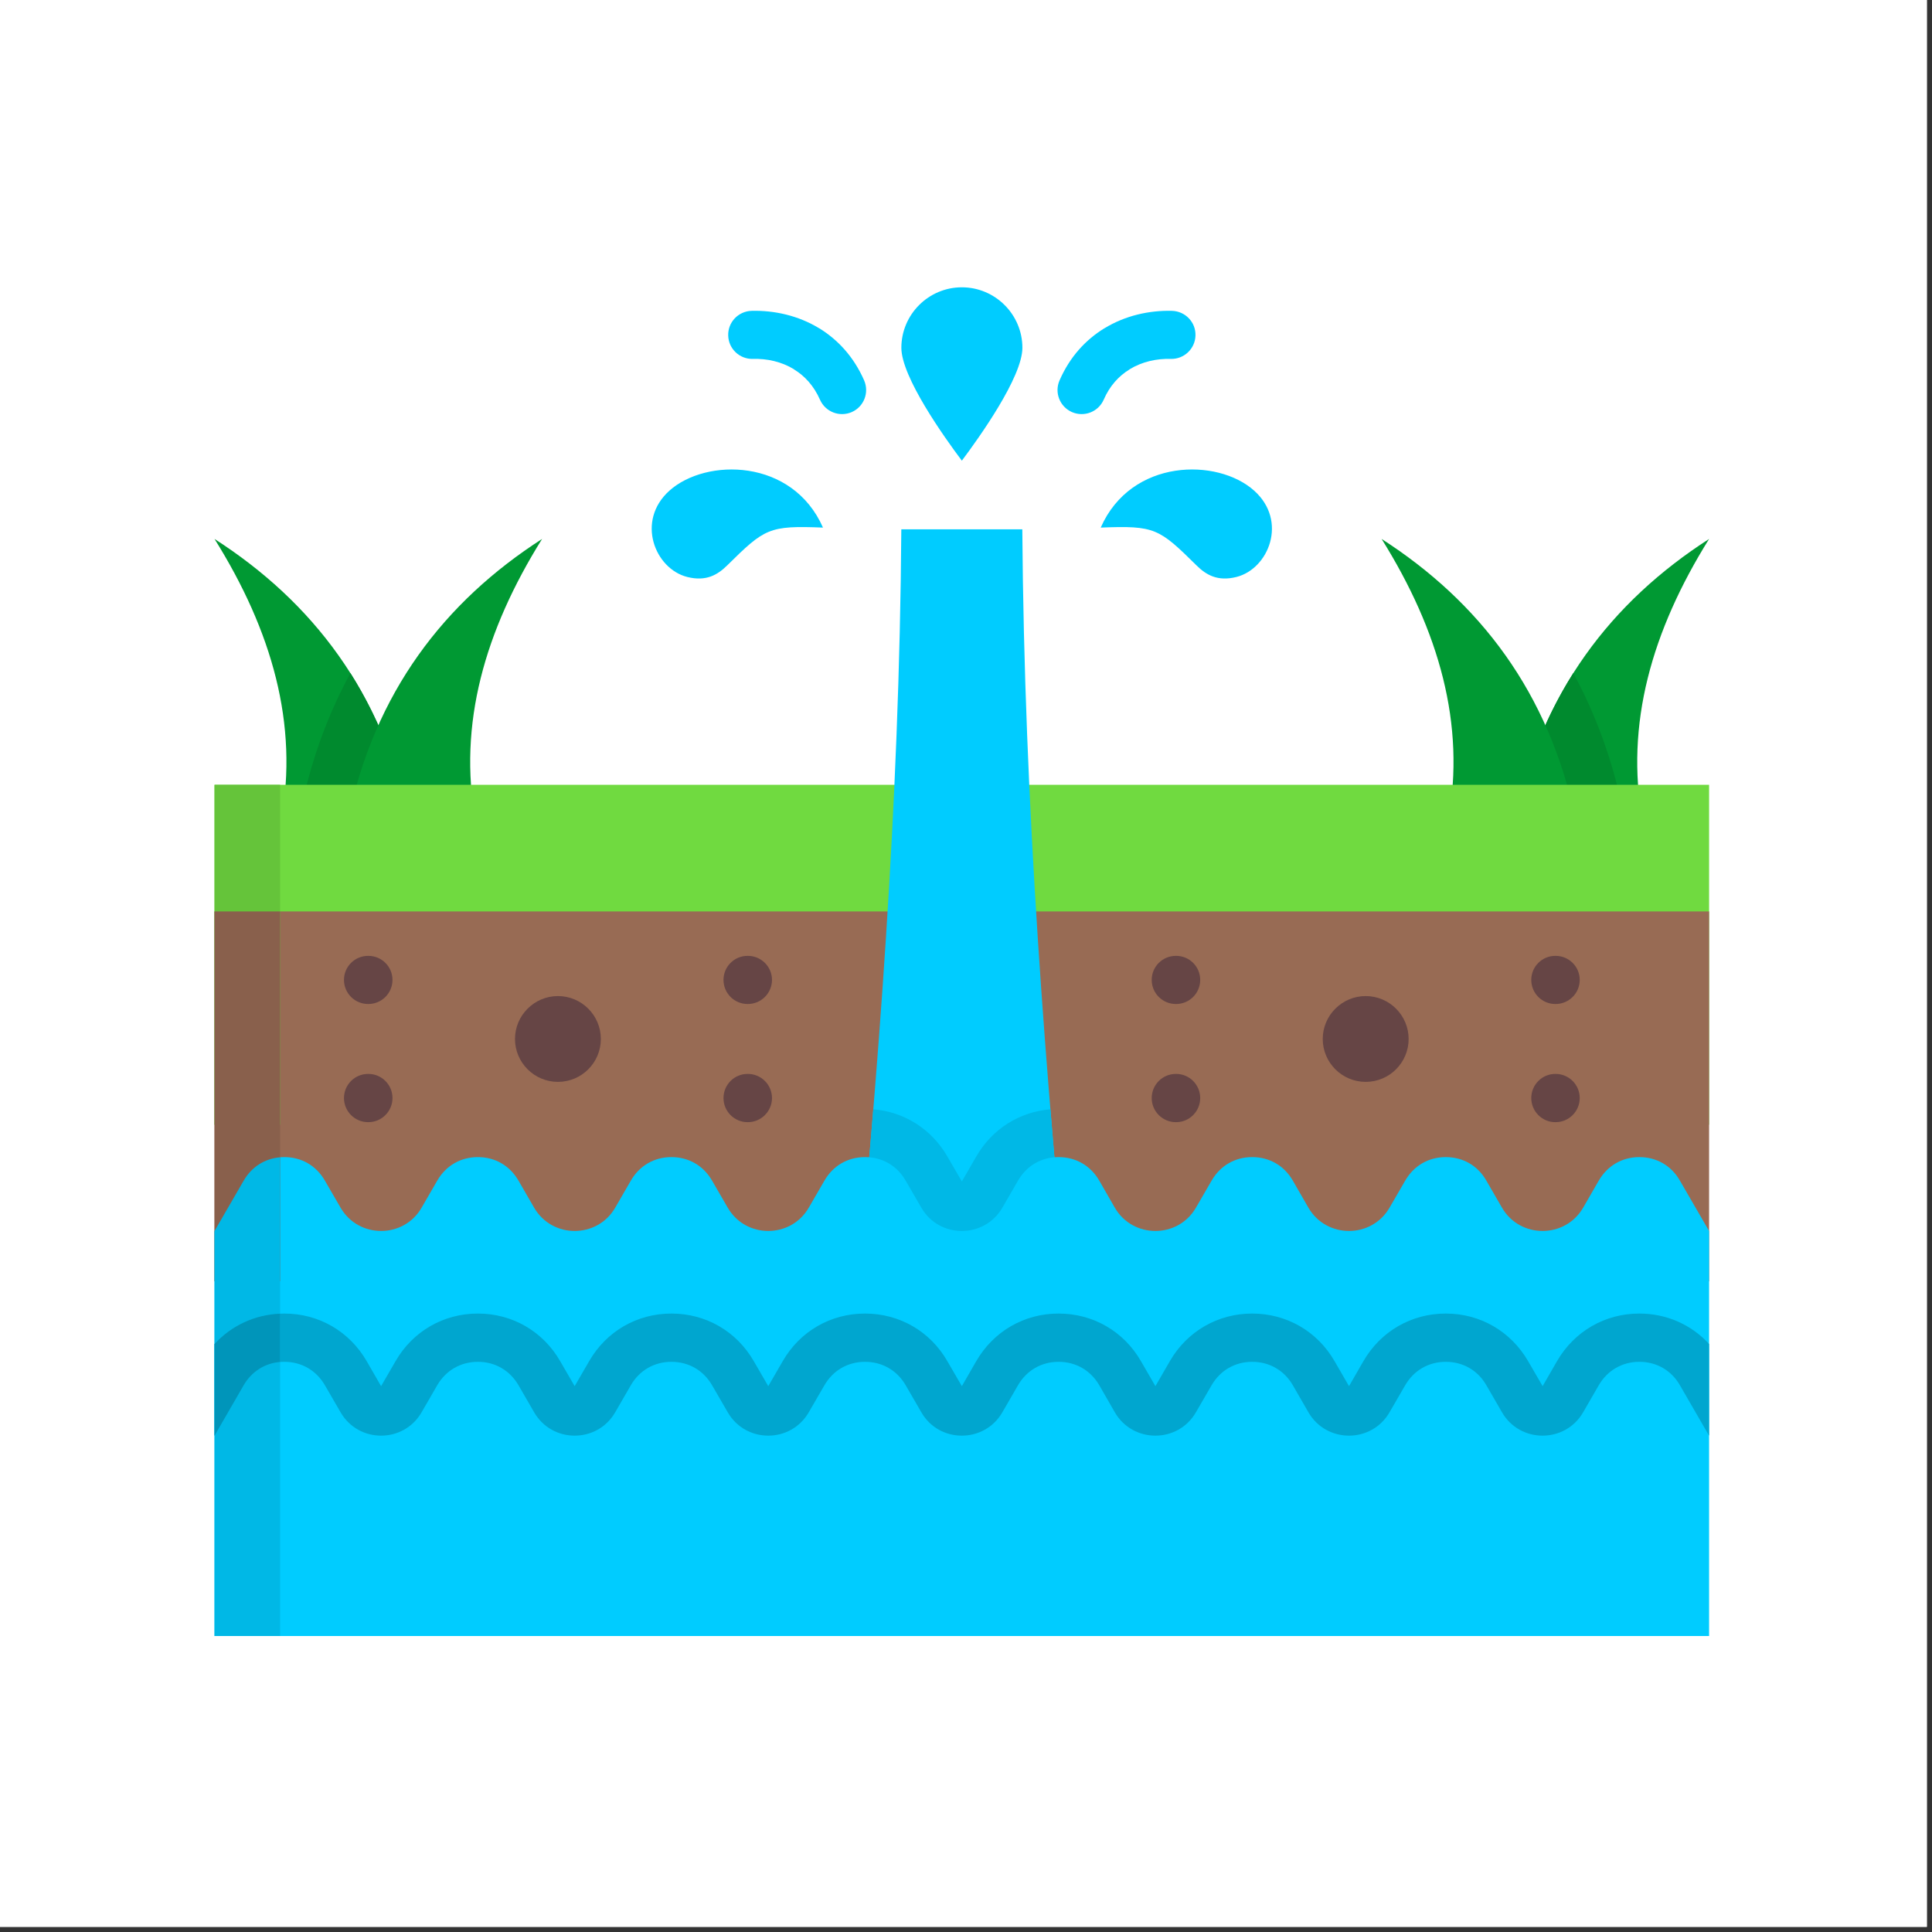 <?xml version="1.0" encoding="UTF-8"?> <svg xmlns="http://www.w3.org/2000/svg" xmlns:xlink="http://www.w3.org/1999/xlink" width="250" zoomAndPan="magnify" viewBox="0 0 187.5 187.5" height="250" preserveAspectRatio="xMidYMid meet" version="1.0"><rect x="0" y="0" width="187.5" height="187.5" fill="#333333" stroke="none"/><defs><g></g><clipPath id="b221e8316b"><path d="M 20.785 52 L 40 52 L 40 80 L 20.785 80 Z M 20.785 52 " clip-rule="nonzero"></path></clipPath><clipPath id="a7c4117fd3"><path d="M 147 52 L 165.898 52 L 165.898 80 L 147 80 Z M 147 52 " clip-rule="nonzero"></path></clipPath><clipPath id="a7c60bd4b7"><path d="M 20.785 76 L 165.898 76 L 165.898 110 L 20.785 110 Z M 20.785 76 " clip-rule="nonzero"></path></clipPath><clipPath id="1795b9498e"><path d="M 20.785 88 L 165.898 88 L 165.898 125 L 20.785 125 Z M 20.785 88 " clip-rule="nonzero"></path></clipPath><clipPath id="b8ee69ba61"><path d="M 20.785 112 L 165.898 112 L 165.898 158.777 L 20.785 158.777 Z M 20.785 112 " clip-rule="nonzero"></path></clipPath><clipPath id="c629ab6cf4"><path d="M 20.785 127 L 165.898 127 L 165.898 140 L 20.785 140 Z M 20.785 127 " clip-rule="nonzero"></path></clipPath><clipPath id="178a683694"><path d="M 20.785 76 L 28 76 L 28 110 L 20.785 110 Z M 20.785 76 " clip-rule="nonzero"></path></clipPath><clipPath id="7366db6ac3"><path d="M 20.785 88 L 28 88 L 28 125 L 20.785 125 Z M 20.785 88 " clip-rule="nonzero"></path></clipPath><clipPath id="1981730286"><path d="M 20.785 112 L 28 112 L 28 158.777 L 20.785 158.777 Z M 20.785 112 " clip-rule="nonzero"></path></clipPath><clipPath id="63d9440d54"><path d="M 20.785 127 L 28 127 L 28 140 L 20.785 140 Z M 20.785 127 " clip-rule="nonzero"></path></clipPath><clipPath id="81bfd90d84"><path d="M 87 27.875 L 100 27.875 L 100 45 L 87 45 Z M 87 27.875 " clip-rule="nonzero"></path></clipPath></defs><path fill="#ffffff" d="M 0 0 L 187 0 L 187 187 L 0 187 Z M 0 0 " fill-opacity="1" fill-rule="nonzero"></path><path fill="#ffffff" d="M 0 0 L 187 0 L 187 187 L 0 187 Z M 0 0 " fill-opacity="1" fill-rule="nonzero"></path><g clip-path="url(#b221e8316b)"><path fill="#009933" d="M 27.273 79.664 C 28.996 70.301 26.387 61.207 20.82 52.305 C 30.285 58.387 37.113 67.184 39.68 79.664 Z M 27.273 79.664 " fill-opacity="1" fill-rule="evenodd"></path></g><path fill="#008a2e" d="M 34.008 65.324 C 36.621 69.461 38.555 74.203 39.68 79.664 L 28.98 79.664 L 29.172 78.723 C 30.172 73.852 31.793 69.387 34.008 65.324 Z M 34.008 65.324 " fill-opacity="1" fill-rule="evenodd"></path><path fill="#009933" d="M 46.156 79.664 C 44.434 70.301 47.051 61.207 52.609 52.305 C 43.152 58.387 36.324 67.184 33.758 79.664 Z M 46.156 79.664 " fill-opacity="1" fill-rule="evenodd"></path><g clip-path="url(#a7c4117fd3)"><path fill="#009933" d="M 159.414 79.664 C 157.699 70.301 160.309 61.207 165.867 52.305 C 156.41 58.387 149.582 67.184 147.012 79.664 Z M 159.414 79.664 " fill-opacity="1" fill-rule="evenodd"></path></g><path fill="#008a2e" d="M 152.688 65.324 C 150.074 69.461 148.133 74.203 147.016 79.664 L 157.715 79.664 L 157.523 78.723 C 156.516 73.852 154.898 69.387 152.688 65.324 Z M 152.688 65.324 " fill-opacity="1" fill-rule="evenodd"></path><path fill="#009933" d="M 140.539 79.664 C 142.262 70.301 139.645 61.207 134.086 52.305 C 143.543 58.387 150.371 67.184 152.938 79.664 Z M 140.539 79.664 " fill-opacity="1" fill-rule="evenodd"></path><g clip-path="url(#a7c60bd4b7)"><path fill="#70da40" d="M 20.82 76.164 L 165.867 76.164 L 165.867 109.156 L 20.82 109.156 Z M 20.82 76.164 " fill-opacity="1" fill-rule="evenodd"></path></g><g clip-path="url(#1795b9498e)"><path fill="#986b54" d="M 20.82 88.453 L 165.867 88.453 L 165.867 124.352 L 20.82 124.352 Z M 20.82 88.453 " fill-opacity="1" fill-rule="evenodd"></path></g><path fill="#00ccff" d="M 99.215 51.371 L 87.473 51.371 C 87.289 78.098 85.254 104.211 82.719 130.145 C 89.809 130.145 96.891 130.145 103.977 130.145 C 101.441 104.207 99.406 78.094 99.215 51.371 Z M 99.215 51.371 " fill-opacity="1" fill-rule="evenodd"></path><path fill="#00b8e6" d="M 84.754 107.656 C 84.137 115.176 83.453 122.66 82.719 130.145 C 89.809 130.145 96.891 130.145 103.977 130.145 C 103.242 122.664 102.551 115.18 101.941 107.656 C 98.926 107.906 96.285 109.57 94.75 112.234 L 93.348 114.66 L 91.941 112.234 C 90.402 109.57 87.762 107.906 84.754 107.656 Z M 84.754 107.656 " fill-opacity="1" fill-rule="evenodd"></path><g clip-path="url(#b8ee69ba61)"><path fill="#00ccff" d="M 165.867 158.773 L 165.867 119.469 L 163.031 114.574 C 162.203 113.125 160.77 112.297 159.098 112.297 C 157.434 112.297 156.004 113.125 155.164 114.574 L 153.645 117.203 C 151.898 120.219 147.512 120.219 145.766 117.203 L 144.246 114.574 C 143.418 113.125 141.984 112.297 140.312 112.297 C 138.645 112.297 137.215 113.125 136.379 114.574 L 134.855 117.203 C 133.109 120.219 128.727 120.219 126.98 117.203 L 125.465 114.574 C 124.629 113.125 123.199 112.297 121.523 112.297 C 119.859 112.297 118.426 113.125 117.59 114.574 L 116.066 117.203 C 114.324 120.219 109.938 120.219 108.191 117.203 L 106.68 114.574 C 105.84 113.125 104.41 112.297 102.734 112.297 C 101.07 112.297 99.641 113.125 98.801 114.574 L 97.281 117.203 C 95.535 120.219 91.148 120.219 89.414 117.203 L 87.891 114.574 C 87.055 113.125 85.621 112.297 83.949 112.297 C 82.281 112.297 80.852 113.125 80.016 114.574 L 78.492 117.203 C 76.746 120.219 72.371 120.219 70.625 117.203 L 69.102 114.574 C 68.266 113.125 66.836 112.297 65.16 112.297 C 63.496 112.297 62.062 113.125 61.227 114.574 L 59.707 117.203 C 57.961 120.219 53.582 120.219 51.836 117.203 L 50.316 114.574 C 49.477 113.125 48.047 112.297 46.383 112.297 C 44.707 112.297 43.277 113.125 42.438 114.574 L 40.918 117.203 C 39.18 120.219 34.797 120.219 33.051 117.203 L 31.527 114.574 C 30.691 113.125 29.262 112.297 27.594 112.297 C 25.918 112.297 24.488 113.125 23.652 114.574 L 20.82 119.469 L 20.82 158.773 Z M 165.867 158.773 " fill-opacity="1" fill-rule="evenodd"></path></g><g clip-path="url(#c629ab6cf4)"><path fill="#00a6cf" d="M 165.867 139.336 L 165.867 130.434 C 164.152 128.559 161.738 127.48 159.098 127.48 C 155.762 127.48 152.785 129.203 151.109 132.098 L 149.711 134.527 L 148.301 132.098 C 146.625 129.203 143.652 127.48 140.312 127.48 C 136.973 127.48 133.996 129.203 132.32 132.098 L 130.922 134.527 L 129.516 132.098 C 127.848 129.203 124.863 127.48 121.523 127.48 C 118.188 127.48 115.207 129.203 113.535 132.098 L 112.133 134.527 L 110.727 132.098 C 109.059 129.203 106.082 127.48 102.734 127.48 C 99.398 127.48 96.422 129.203 94.746 132.098 L 93.348 134.527 L 91.938 132.098 C 90.273 129.203 87.293 127.48 83.949 127.48 C 80.609 127.48 77.633 129.203 75.965 132.098 L 74.559 134.527 L 73.152 132.098 C 71.484 129.203 68.508 127.48 65.16 127.48 C 61.824 127.48 58.844 129.203 57.18 132.098 L 55.77 134.527 L 54.363 132.098 C 52.695 129.203 49.719 127.48 46.383 127.48 C 43.035 127.48 40.059 129.203 38.391 132.098 L 36.984 134.527 L 35.586 132.098 C 33.91 129.203 30.934 127.48 27.594 127.48 C 24.953 127.48 22.543 128.559 20.82 130.434 L 20.82 139.336 L 23.652 134.43 C 24.488 132.992 25.918 132.164 27.594 132.164 C 29.262 132.164 30.691 132.992 31.527 134.43 L 33.051 137.059 C 34.797 140.086 39.172 140.086 40.918 137.059 L 42.438 134.43 C 43.277 132.992 44.707 132.164 46.383 132.164 C 48.047 132.164 49.477 132.992 50.316 134.43 L 51.836 137.059 C 53.582 140.086 57.961 140.086 59.707 137.059 L 61.227 134.43 C 62.062 132.992 63.496 132.164 65.16 132.164 C 66.836 132.164 68.266 132.992 69.102 134.43 L 70.625 137.059 C 72.371 140.086 76.746 140.086 78.492 137.059 L 80.016 134.43 C 80.852 132.992 82.281 132.164 83.949 132.164 C 85.621 132.164 87.055 132.992 87.891 134.43 L 89.414 137.059 C 91.148 140.086 95.535 140.086 97.281 137.059 L 98.801 134.43 C 99.641 132.992 101.07 132.164 102.734 132.164 C 104.41 132.164 105.84 132.992 106.68 134.43 L 108.191 137.059 C 109.938 140.086 114.324 140.086 116.066 137.059 L 117.59 134.43 C 118.426 132.992 119.859 132.164 121.523 132.164 C 123.199 132.164 124.629 132.992 125.465 134.43 L 126.98 137.059 C 128.727 140.086 133.109 140.086 134.855 137.059 L 136.379 134.43 C 137.215 132.992 138.645 132.164 140.312 132.164 C 141.984 132.164 143.418 132.992 144.246 134.43 L 145.766 137.059 C 147.512 140.086 151.898 140.086 153.645 137.059 L 155.164 134.43 C 156.004 132.992 157.434 132.164 159.098 132.164 C 160.773 132.164 162.203 132.992 163.031 134.43 Z M 165.867 139.336 " fill-opacity="1" fill-rule="evenodd"></path></g><g clip-path="url(#178a683694)"><path fill="#65c43a" d="M 20.82 76.164 L 27.184 76.164 L 27.184 109.156 L 20.82 109.156 Z M 20.82 76.164 " fill-opacity="1" fill-rule="evenodd"></path></g><g clip-path="url(#7366db6ac3)"><path fill="#89604c" d="M 20.82 88.453 L 27.184 88.453 L 27.184 124.352 L 20.82 124.352 Z M 20.82 88.453 " fill-opacity="1" fill-rule="evenodd"></path></g><g clip-path="url(#1981730286)"><path fill="#00b8e6" d="M 27.184 112.316 C 25.688 112.441 24.418 113.25 23.652 114.578 L 20.82 119.469 L 20.82 158.773 L 27.184 158.773 Z M 27.184 112.316 " fill-opacity="1" fill-rule="evenodd"></path></g><g clip-path="url(#63d9440d54)"><path fill="#0095ba" d="M 27.184 127.492 C 24.707 127.594 22.453 128.656 20.82 130.434 L 20.82 139.336 L 23.652 134.43 C 24.426 133.109 25.688 132.301 27.184 132.176 Z M 27.184 127.492 " fill-opacity="1" fill-rule="evenodd"></path></g><g clip-path="url(#81bfd90d84)"><path fill="#00ccff" d="M 99.223 33.754 C 99.223 30.52 96.582 27.883 93.348 27.883 C 90.113 27.883 87.477 30.52 87.477 33.754 C 87.477 36.594 91.66 42.461 93.348 44.707 C 95.031 42.461 99.223 36.594 99.223 33.754 Z M 99.223 33.754 " fill-opacity="1" fill-rule="evenodd"></path></g><path fill="#00ccff" d="M 73.062 34.832 C 71.773 34.863 70.703 33.848 70.672 32.562 C 70.633 31.277 71.648 30.207 72.934 30.168 C 75.148 30.109 77.48 30.625 79.508 31.863 L 79.516 31.871 L 79.516 31.863 C 81.305 32.965 82.852 34.613 83.863 36.914 C 84.375 38.094 83.848 39.469 82.664 39.992 C 81.48 40.508 80.109 39.977 79.582 38.797 C 78.988 37.445 78.094 36.48 77.066 35.855 L 77.074 35.848 C 75.848 35.094 74.43 34.789 73.062 34.832 Z M 113.75 30.168 C 115.039 30.207 116.062 31.277 116.02 32.562 C 115.988 33.852 114.91 34.863 113.629 34.832 C 112.262 34.789 110.836 35.098 109.621 35.844 L 109.621 35.852 C 108.59 36.48 107.699 37.441 107.113 38.793 C 106.59 39.977 105.215 40.508 104.031 39.992 C 102.848 39.469 102.309 38.094 102.832 36.91 C 103.836 34.609 105.383 32.961 107.18 31.859 L 107.18 31.867 L 107.188 31.859 C 109.215 30.621 111.539 30.109 113.75 30.168 Z M 113.75 30.168 " fill-opacity="1" fill-rule="nonzero"></path><path fill="#00ccff" d="M 121.715 47.617 C 118.176 44.438 109.793 44.457 106.824 51.203 C 112.094 50.992 112.48 51.281 116.125 54.875 C 117.051 55.793 118.168 56.453 119.992 55.996 C 123.133 55.207 125 50.555 121.715 47.617 Z M 121.715 47.617 " fill-opacity="1" fill-rule="evenodd"></path><path fill="#00ccff" d="M 64.969 47.617 C 68.52 44.438 76.902 44.457 79.871 51.203 C 74.602 50.992 74.215 51.281 70.57 54.875 C 69.637 55.793 68.527 56.453 66.703 55.996 C 63.555 55.207 61.695 50.555 64.969 47.617 Z M 64.969 47.617 " fill-opacity="1" fill-rule="evenodd"></path><path fill="#664545" d="M 132.539 104.996 C 134.84 104.996 136.707 103.129 136.707 100.832 C 136.707 98.539 134.84 96.668 132.539 96.668 C 130.246 96.668 128.371 98.539 128.371 100.832 C 128.371 103.129 130.246 104.996 132.539 104.996 Z M 132.539 104.996 " fill-opacity="1" fill-rule="evenodd"></path><path fill="#664545" d="M 54.148 104.996 C 56.449 104.996 58.312 103.129 58.312 100.832 C 58.312 98.539 56.445 96.668 54.148 96.668 C 51.855 96.668 49.98 98.539 49.98 100.832 C 49.98 103.129 51.855 104.996 54.148 104.996 Z M 54.148 104.996 " fill-opacity="1" fill-rule="evenodd"></path><path fill="#664545" d="M 35.723 97.438 C 34.43 97.438 33.383 96.391 33.383 95.098 C 33.383 93.809 34.43 92.766 35.723 92.766 L 35.75 92.766 C 37.043 92.766 38.09 93.809 38.09 95.098 C 38.09 96.391 37.043 97.438 35.75 97.438 Z M 150.941 108.906 C 149.652 108.906 148.609 107.852 148.609 106.566 C 148.609 105.27 149.656 104.223 150.941 104.223 L 150.973 104.223 C 152.262 104.223 153.312 105.27 153.312 106.566 C 153.312 107.852 152.262 108.906 150.973 108.906 Z M 150.941 97.438 C 149.652 97.438 148.609 96.391 148.609 95.098 C 148.609 93.809 149.656 92.766 150.941 92.766 L 150.973 92.766 C 152.262 92.766 153.312 93.809 153.312 95.098 C 153.312 96.391 152.262 97.438 150.973 97.438 Z M 114.117 108.906 C 112.82 108.906 111.773 107.852 111.773 106.566 C 111.773 105.27 112.82 104.223 114.117 104.223 L 114.145 104.223 C 115.434 104.223 116.48 105.27 116.48 106.566 C 116.48 107.852 115.434 108.906 114.145 108.906 Z M 114.117 97.438 C 112.82 97.438 111.773 96.391 111.773 95.098 C 111.773 93.809 112.82 92.766 114.117 92.766 L 114.145 92.766 C 115.434 92.766 116.48 93.809 116.48 95.098 C 116.48 96.391 115.434 97.438 114.145 97.438 Z M 72.551 108.906 C 71.262 108.906 70.215 107.852 70.215 106.566 C 70.215 105.27 71.262 104.223 72.551 104.223 L 72.582 104.223 C 73.867 104.223 74.922 105.27 74.922 106.566 C 74.922 107.852 73.867 108.906 72.582 108.906 Z M 72.551 97.438 C 71.262 97.438 70.215 96.391 70.215 95.098 C 70.215 93.809 71.262 92.766 72.551 92.766 L 72.582 92.766 C 73.867 92.766 74.922 93.809 74.922 95.098 C 74.922 96.391 73.867 97.438 72.582 97.438 Z M 35.723 108.906 C 34.43 108.906 33.383 107.852 33.383 106.566 C 33.383 105.27 34.43 104.223 35.723 104.223 L 35.75 104.223 C 37.043 104.223 38.09 105.27 38.09 106.566 C 38.09 107.852 37.043 108.906 35.75 108.906 Z M 35.723 108.906 " fill-opacity="1" fill-rule="nonzero"></path><g fill="#ffffff" fill-opacity="1"><g transform="translate(-8.65, 7.106)"><g><path d="M 10.609 -4.766 L 3.703 -4.766 C 3.785 -3.828 4.051 -3.145 4.5 -2.719 C 4.957 -2.289 5.578 -2.078 6.359 -2.078 C 6.984 -2.078 7.484 -2.191 7.859 -2.422 C 8.242 -2.66 8.555 -3.008 8.797 -3.469 L 9 -3.469 L 10.781 -2.328 C 10.438 -1.578 9.91 -0.969 9.203 -0.5 C 8.492 -0.031 7.547 0.203 6.359 0.203 C 5.254 0.203 4.297 -0.004 3.484 -0.422 C 2.68 -0.848 2.062 -1.477 1.625 -2.312 C 1.188 -3.145 0.969 -4.16 0.969 -5.359 C 0.969 -6.578 1.195 -7.602 1.656 -8.438 C 2.113 -9.281 2.734 -9.906 3.516 -10.312 C 4.305 -10.727 5.191 -10.938 6.172 -10.938 C 7.691 -10.938 8.852 -10.535 9.656 -9.734 C 10.469 -8.93 10.875 -7.75 10.875 -6.188 C 10.875 -5.625 10.852 -5.188 10.812 -4.875 Z M 8.297 -6.5 C 8.266 -7.32 8.07 -7.914 7.719 -8.281 C 7.363 -8.656 6.848 -8.844 6.172 -8.844 C 4.805 -8.844 4.004 -8.062 3.766 -6.5 Z M 8.297 -6.5 "></path></g></g></g><g fill="#ffffff" fill-opacity="1"><g transform="translate(3.023, 7.106)"><g><path d="M 4.188 0.203 C 3.5 0.203 2.898 0.078 2.391 -0.172 C 1.891 -0.43 1.5 -0.805 1.219 -1.297 C 0.945 -1.785 0.812 -2.375 0.812 -3.062 C 0.812 -3.695 0.945 -4.227 1.219 -4.656 C 1.5 -5.094 1.922 -5.445 2.484 -5.719 C 3.055 -6 3.805 -6.211 4.734 -6.359 C 5.367 -6.461 5.852 -6.57 6.188 -6.688 C 6.531 -6.812 6.758 -6.953 6.875 -7.109 C 6.988 -7.266 7.047 -7.461 7.047 -7.703 C 7.047 -8.047 6.926 -8.305 6.688 -8.484 C 6.445 -8.672 6.047 -8.766 5.484 -8.766 C 4.891 -8.766 4.32 -8.629 3.781 -8.359 C 3.25 -8.098 2.785 -7.754 2.391 -7.328 L 2.188 -7.328 L 1.062 -9.031 C 1.602 -9.633 2.266 -10.102 3.047 -10.438 C 3.836 -10.77 4.695 -10.938 5.625 -10.938 C 7.051 -10.938 8.082 -10.633 8.719 -10.031 C 9.352 -9.426 9.672 -8.57 9.672 -7.469 L 9.672 -2.797 C 9.672 -2.316 9.879 -2.078 10.297 -2.078 C 10.461 -2.078 10.625 -2.109 10.781 -2.172 L 10.906 -2.125 L 11.109 -0.25 C 10.961 -0.156 10.754 -0.078 10.484 -0.016 C 10.211 0.047 9.922 0.078 9.609 0.078 C 8.961 0.078 8.457 -0.039 8.094 -0.281 C 7.738 -0.531 7.484 -0.922 7.328 -1.453 L 7.125 -1.469 C 6.602 -0.352 5.625 0.203 4.188 0.203 Z M 5.047 -1.812 C 5.672 -1.812 6.164 -2.02 6.531 -2.438 C 6.906 -2.852 7.094 -3.438 7.094 -4.188 L 7.094 -5.281 L 6.906 -5.312 C 6.75 -5.188 6.535 -5.078 6.266 -4.984 C 6.004 -4.898 5.629 -4.816 5.141 -4.734 C 4.555 -4.629 4.133 -4.457 3.875 -4.219 C 3.625 -3.988 3.5 -3.656 3.5 -3.219 C 3.5 -2.758 3.633 -2.41 3.906 -2.172 C 4.176 -1.93 4.555 -1.812 5.047 -1.812 Z M 5.047 -1.812 "></path></g></g></g><g fill="#ffffff" fill-opacity="1"><g transform="translate(14.346, 7.106)"><g><path d="M 5.312 0.203 C 4.457 0.203 3.703 0 3.047 -0.406 C 2.398 -0.82 1.891 -1.445 1.516 -2.281 C 1.148 -3.113 0.969 -4.141 0.969 -5.359 C 0.969 -6.586 1.156 -7.617 1.531 -8.453 C 1.914 -9.285 2.441 -9.906 3.109 -10.312 C 3.785 -10.727 4.562 -10.938 5.438 -10.938 C 6.102 -10.938 6.68 -10.82 7.172 -10.594 C 7.672 -10.363 8.086 -10.004 8.422 -9.516 L 8.625 -9.562 L 8.625 -15.047 L 11.328 -15.047 L 11.328 0 L 8.625 0 L 8.625 -1.391 L 8.422 -1.438 C 8.117 -0.926 7.707 -0.523 7.188 -0.234 C 6.676 0.055 6.051 0.203 5.312 0.203 Z M 6.188 -2.078 C 6.945 -2.078 7.547 -2.348 7.984 -2.891 C 8.422 -3.43 8.641 -4.254 8.641 -5.359 C 8.641 -6.461 8.422 -7.285 7.984 -7.828 C 7.547 -8.379 6.945 -8.656 6.188 -8.656 C 5.395 -8.656 4.785 -8.391 4.359 -7.859 C 3.941 -7.328 3.734 -6.492 3.734 -5.359 C 3.734 -4.234 3.941 -3.406 4.359 -2.875 C 4.785 -2.344 5.395 -2.078 6.188 -2.078 Z M 6.188 -2.078 "></path></g></g></g><g fill="#ffffff" fill-opacity="1"><g transform="translate(27.217, 7.106)"><g><path d="M 2.891 -12.016 C 2.398 -12.016 2.004 -12.16 1.703 -12.453 C 1.398 -12.754 1.25 -13.141 1.25 -13.609 C 1.25 -14.066 1.398 -14.441 1.703 -14.734 C 2.004 -15.035 2.398 -15.188 2.891 -15.188 C 3.211 -15.188 3.5 -15.117 3.75 -14.984 C 4.008 -14.848 4.207 -14.66 4.344 -14.422 C 4.488 -14.18 4.562 -13.91 4.562 -13.609 C 4.562 -13.305 4.488 -13.035 4.344 -12.797 C 4.207 -12.555 4.008 -12.363 3.75 -12.219 C 3.5 -12.082 3.211 -12.016 2.891 -12.016 Z M 1.547 0 L 1.547 -10.734 L 4.25 -10.734 L 4.25 0 Z M 1.547 0 "></path></g></g></g><g fill="#ffffff" fill-opacity="1"><g transform="translate(33, 7.106)"><g><path d="M 1.547 0 L 1.547 -10.734 L 4.141 -10.734 L 4.141 -9.156 L 4.344 -9.109 C 5.008 -10.328 6.094 -10.938 7.594 -10.938 C 8.832 -10.938 9.742 -10.598 10.328 -9.922 C 10.91 -9.254 11.203 -8.273 11.203 -6.984 L 11.203 0 L 8.5 0 L 8.5 -6.656 C 8.5 -7.363 8.352 -7.875 8.062 -8.188 C 7.781 -8.508 7.328 -8.672 6.703 -8.672 C 5.93 -8.672 5.328 -8.422 4.891 -7.922 C 4.461 -7.422 4.25 -6.633 4.25 -5.562 L 4.25 0 Z M 1.547 0 "></path></g></g></g><g fill="#ffffff" fill-opacity="1"><g transform="translate(45.579, 7.106)"><g><path d="M 5.562 4.562 C 3.789 4.562 2.484 4.301 1.641 3.781 C 0.797 3.258 0.375 2.535 0.375 1.609 C 0.375 1.047 0.551 0.582 0.906 0.219 C 1.27 -0.145 1.789 -0.383 2.469 -0.5 L 2.469 -0.703 C 2.102 -0.93 1.844 -1.176 1.688 -1.438 C 1.531 -1.707 1.453 -2.023 1.453 -2.391 C 1.453 -3.254 2.016 -3.832 3.141 -4.125 L 3.141 -4.328 C 2.555 -4.66 2.117 -5.07 1.828 -5.562 C 1.535 -6.051 1.391 -6.645 1.391 -7.344 C 1.391 -8.051 1.551 -8.676 1.875 -9.219 C 2.207 -9.758 2.691 -10.18 3.328 -10.484 C 3.961 -10.785 4.719 -10.938 5.594 -10.938 C 6.488 -10.938 7.203 -10.781 7.734 -10.469 C 8.066 -10.957 8.258 -11.516 8.312 -12.141 L 8.516 -12.266 L 10.453 -11.797 C 10.398 -11.273 10.25 -10.844 10 -10.5 C 9.758 -10.156 9.391 -9.844 8.891 -9.562 L 8.891 -9.359 C 9.492 -8.828 9.797 -8.082 9.797 -7.125 C 9.797 -6.469 9.629 -5.875 9.297 -5.344 C 8.961 -4.82 8.477 -4.406 7.844 -4.094 C 7.219 -3.789 6.469 -3.641 5.594 -3.641 L 5.188 -3.656 C 4.926 -3.664 4.742 -3.672 4.641 -3.672 C 4.398 -3.672 4.207 -3.602 4.062 -3.469 C 3.926 -3.332 3.859 -3.16 3.859 -2.953 C 3.859 -2.734 3.945 -2.555 4.125 -2.422 C 4.312 -2.297 4.578 -2.227 4.922 -2.219 L 7.328 -2.125 C 9.703 -2.062 10.891 -1.039 10.891 0.938 C 10.891 1.625 10.711 2.238 10.359 2.781 C 10.004 3.332 9.43 3.766 8.641 4.078 C 7.848 4.398 6.82 4.562 5.562 4.562 Z M 5.594 -5.531 C 6.113 -5.531 6.52 -5.68 6.812 -5.984 C 7.102 -6.285 7.25 -6.723 7.25 -7.297 C 7.25 -7.859 7.102 -8.289 6.812 -8.594 C 6.52 -8.895 6.113 -9.047 5.594 -9.047 C 5.07 -9.047 4.664 -8.895 4.375 -8.594 C 4.094 -8.289 3.953 -7.859 3.953 -7.297 C 3.953 -6.723 4.094 -6.285 4.375 -5.984 C 4.664 -5.68 5.07 -5.531 5.594 -5.531 Z M 5.562 2.594 C 6.488 2.594 7.16 2.461 7.578 2.203 C 7.992 1.953 8.203 1.617 8.203 1.203 C 8.203 0.859 8.094 0.609 7.875 0.453 C 7.664 0.297 7.328 0.207 6.859 0.188 L 4.734 0.094 C 4.672 0.094 4.609 0.086 4.547 0.078 C 4.484 0.078 4.422 0.078 4.359 0.078 C 3.91 0.078 3.566 0.172 3.328 0.359 C 3.086 0.555 2.969 0.828 2.969 1.172 C 2.969 1.629 3.188 1.977 3.625 2.219 C 4.062 2.469 4.707 2.594 5.562 2.594 Z M 5.562 2.594 "></path></g></g></g></svg> 